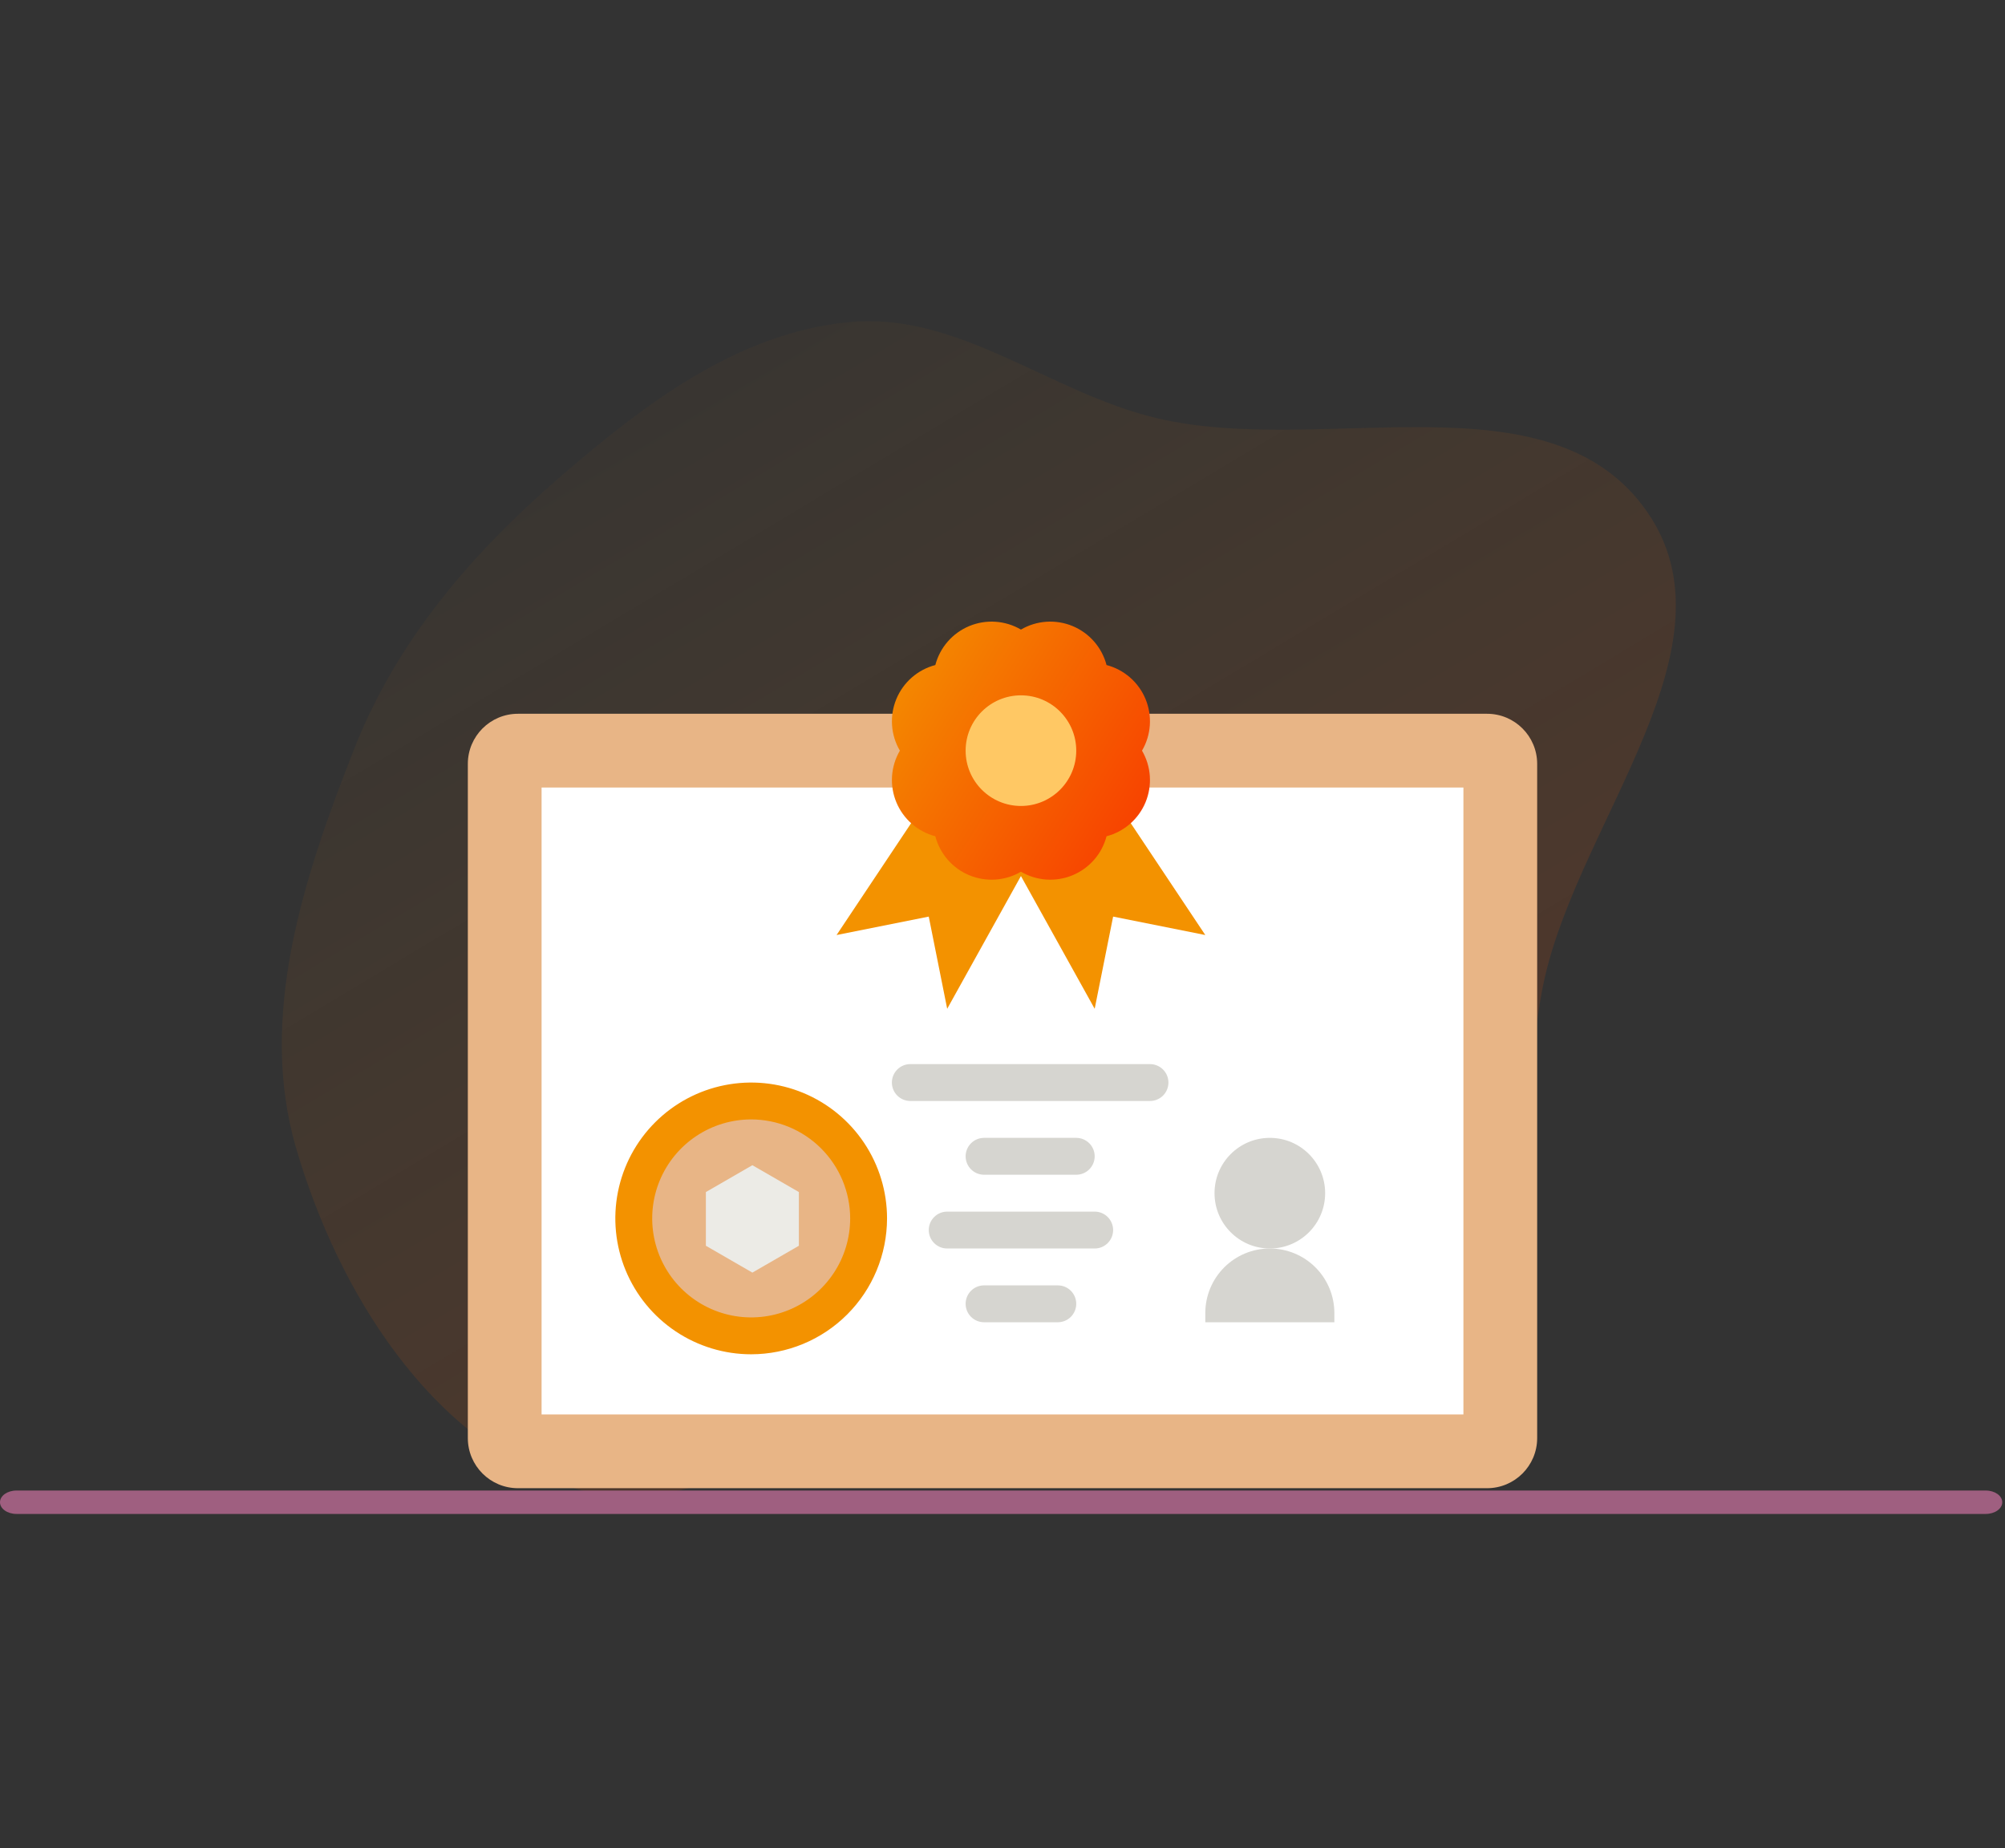 <svg width="600" height="553" viewBox="0 0 600 553" fill="none" xmlns="http://www.w3.org/2000/svg">
<rect x="0" y="0" width="600" height="553" fill="#333333" stroke="none"/>
<path opacity="0.2" fill-rule="evenodd" clip-rule="evenodd" d="M346.163 125.117C395.816 136.897 463.687 111.223 492.866 153.088C520.635 192.93 473.482 244.628 462.417 291.914C451.998 336.442 467.113 395.046 429.998 421.762C392.258 448.927 340.509 408.866 294.193 413.004C250.778 416.882 211.991 458.853 170.688 444.927C128.501 430.702 101.189 386.419 88.656 343.7C77.042 304.116 90.854 262.612 105.934 224.214C118.692 191.727 141.153 165.572 167.568 142.76C192.917 120.869 220.602 99.695 253.933 96.403C286.78 93.158 314.048 117.498 346.163 125.117Z" fill="url(#emptycertificate-1)"/>
<path d="M594.256 446H4.923C2.204 446 0 447.567 0 449.5C0 451.433 2.204 453 4.923 453H594.256C596.975 453 599.179 451.433 599.179 449.5C599.179 447.567 596.975 446 594.256 446Z" fill="#9F5F80"/>
<path d="M140 228.576C140 220.291 146.716 213.576 155 213.576H195.172H445C453.284 213.576 460 220.291 460 228.576V430.3C460 438.584 453.284 445.3 445 445.3H155C146.716 445.3 140 438.584 140 430.3V228.576Z" fill="#E8B586"/>
<path d="M162.069 235.645H437.931V423.231H162.069V235.645Z" fill="white"/>
<path d="M344.138 329.438H272.414C270.951 329.438 269.547 328.857 268.513 327.822C267.478 326.787 266.897 325.384 266.897 323.921C266.897 322.457 267.478 321.054 268.513 320.019C269.547 318.985 270.951 318.403 272.414 318.403H344.138C345.601 318.403 347.005 318.985 348.039 320.019C349.074 321.054 349.655 322.457 349.655 323.921C349.655 325.384 349.074 326.787 348.039 327.822C347.005 328.857 345.601 329.438 344.138 329.438Z" fill="#D6D5D0"/>
<path d="M322.069 351.507H294.483C293.02 351.507 291.616 350.925 290.582 349.891C289.547 348.856 288.966 347.453 288.966 345.99C288.966 344.526 289.547 343.123 290.582 342.088C291.616 341.054 293.02 340.472 294.483 340.472H322.069C323.532 340.472 324.936 341.054 325.97 342.088C327.005 343.123 327.586 344.526 327.586 345.99C327.586 347.453 327.005 348.856 325.97 349.891C324.936 350.925 323.532 351.507 322.069 351.507Z" fill="#D6D5D0"/>
<path d="M316.552 395.645H294.483C293.02 395.645 291.616 395.063 290.582 394.029C289.547 392.994 288.966 391.591 288.966 390.127C288.966 388.664 289.547 387.261 290.582 386.226C291.616 385.191 293.02 384.61 294.483 384.61H316.552C318.015 384.61 319.419 385.191 320.453 386.226C321.488 387.261 322.069 388.664 322.069 390.127C322.069 391.591 321.488 392.994 320.453 394.029C319.419 395.063 318.015 395.645 316.552 395.645Z" fill="#D6D5D0"/>
<path d="M327.586 373.576H283.448C281.985 373.576 280.582 372.994 279.547 371.96C278.512 370.925 277.931 369.522 277.931 368.059C277.931 366.595 278.512 365.192 279.547 364.157C280.582 363.123 281.985 362.541 283.448 362.541H327.586C329.05 362.541 330.453 363.123 331.488 364.157C332.522 365.192 333.104 366.595 333.104 368.059C333.104 369.522 332.522 370.925 331.488 371.96C330.453 372.994 329.05 373.576 327.586 373.576Z" fill="#D6D5D0"/>
<path d="M283.448 230.127L250.345 279.783L277.931 274.265L283.448 301.852L311.035 252.196L283.448 230.127Z" fill="#F39200"/>
<path d="M327.586 230.127L360.69 279.783L333.103 274.265L327.586 301.852L300 252.196L327.586 230.127Z" fill="#F39200"/>
<path d="M305.518 188.381C307.836 187.025 310.436 186.224 313.116 186.041C315.795 185.857 318.481 186.297 320.962 187.324C323.443 188.352 325.653 189.94 327.418 191.965C329.183 193.989 330.455 196.394 331.135 198.992C333.734 199.673 336.139 200.945 338.163 202.71C340.187 204.475 341.776 206.685 342.803 209.166C343.831 211.647 344.271 214.333 344.087 217.012C343.904 219.691 343.103 222.292 341.747 224.61C343.103 226.928 343.904 229.529 344.087 232.208C344.271 234.888 343.831 237.573 342.803 240.054C341.776 242.536 340.187 244.745 338.163 246.51C336.139 248.275 333.734 249.548 331.135 250.228C330.455 252.826 329.183 255.232 327.418 257.256C325.653 259.28 323.443 260.868 320.962 261.896C318.481 262.924 315.795 263.363 313.116 263.18C310.436 262.996 307.836 262.195 305.518 260.839C303.199 262.195 300.599 262.996 297.919 263.18C295.24 263.363 292.555 262.924 290.073 261.896C287.592 260.868 285.382 259.28 283.617 257.256C281.852 255.232 280.58 252.826 279.9 250.228C277.302 249.548 274.896 248.275 272.872 246.51C270.848 244.745 269.259 242.536 268.232 240.054C267.204 237.573 266.765 234.888 266.948 232.208C267.131 229.529 267.932 226.928 269.289 224.61C267.932 222.292 267.131 219.691 266.948 217.012C266.765 214.333 267.204 211.647 268.232 209.166C269.259 206.685 270.848 204.475 272.872 202.71C274.896 200.945 277.302 199.673 279.9 198.992C280.58 196.394 281.852 193.989 283.617 191.965C285.382 189.94 287.592 188.352 290.073 187.324C292.555 186.297 295.24 185.857 297.919 186.041C300.599 186.224 303.199 187.025 305.518 188.381Z" fill="url(#emptycertificate-2)"/>
<path d="M305.517 241.162C314.659 241.162 322.069 233.751 322.069 224.61C322.069 215.469 314.659 208.058 305.517 208.058C296.376 208.058 288.966 215.469 288.966 224.61C288.966 233.751 296.376 241.162 305.517 241.162Z" fill="#FFC864"/>
<path d="M224.793 399.714C244.199 399.714 259.931 383.982 259.931 364.576C259.931 345.17 244.199 329.438 224.793 329.438C205.387 329.438 189.655 345.17 189.655 364.576C189.655 383.982 205.387 399.714 224.793 399.714Z" fill="#E8B586"/>
<path d="M224.793 405.231C216.752 405.231 208.892 402.847 202.206 398.379C195.521 393.912 190.31 387.563 187.233 380.134C184.156 372.705 183.35 364.531 184.919 356.644C186.488 348.758 190.36 341.514 196.046 335.828C201.731 330.142 208.975 326.27 216.862 324.702C224.748 323.133 232.922 323.938 240.351 327.015C247.78 330.092 254.129 335.303 258.597 341.989C263.064 348.675 265.448 356.535 265.448 364.576C265.436 375.354 261.149 385.688 253.527 393.31C245.906 400.931 235.572 405.219 224.793 405.231ZM224.793 334.955C218.935 334.955 213.208 336.692 208.337 339.947C203.466 343.202 199.669 347.828 197.427 353.24C195.185 358.653 194.599 364.609 195.742 370.354C196.885 376.1 199.706 381.378 203.848 385.521C207.991 389.663 213.269 392.484 219.014 393.627C224.76 394.77 230.716 394.184 236.128 391.942C241.541 389.7 246.167 385.903 249.422 381.032C252.677 376.161 254.414 370.434 254.414 364.576C254.405 356.723 251.281 349.194 245.728 343.641C240.175 338.088 232.646 334.964 224.793 334.955Z" fill="#F39200"/>
<path d="M239.068 372.756V356.688L225.152 348.654L211.236 356.688V372.756L225.152 380.791L239.068 372.756Z" fill="#ECEBE6"/>
<path d="M380 373.576C385.121 373.576 390.033 375.61 393.655 379.232C397.276 382.853 399.31 387.765 399.31 392.886V395.645H360.69V392.886C360.69 387.765 362.724 382.853 366.346 379.232C369.967 375.61 374.879 373.576 380 373.576Z" fill="#D6D5D0"/>
<path d="M380 373.576C389.141 373.576 396.552 366.165 396.552 357.024C396.552 347.883 389.141 340.472 380 340.472C370.859 340.472 363.448 347.883 363.448 357.024C363.448 366.165 370.859 373.576 380 373.576Z" fill="#D6D5D0"/>
<defs>
<linearGradient id="emptycertificate-1" x1="226.895" y1="0.992" x2="512.262" y2="477.04" gradientUnits="userSpaceOnUse">
<stop stop-color="#F39200" stop-opacity="0"/>
<stop offset="1" stop-color="#F83600"/>
</linearGradient>
<linearGradient id="emptycertificate-2" x1="266.907" y1="186" x2="358.806" y2="244.167" gradientUnits="userSpaceOnUse">
<stop stop-color="#F39200"/>
<stop offset="1" stop-color="#F83600"/>
</linearGradient>
</defs>
</svg>

